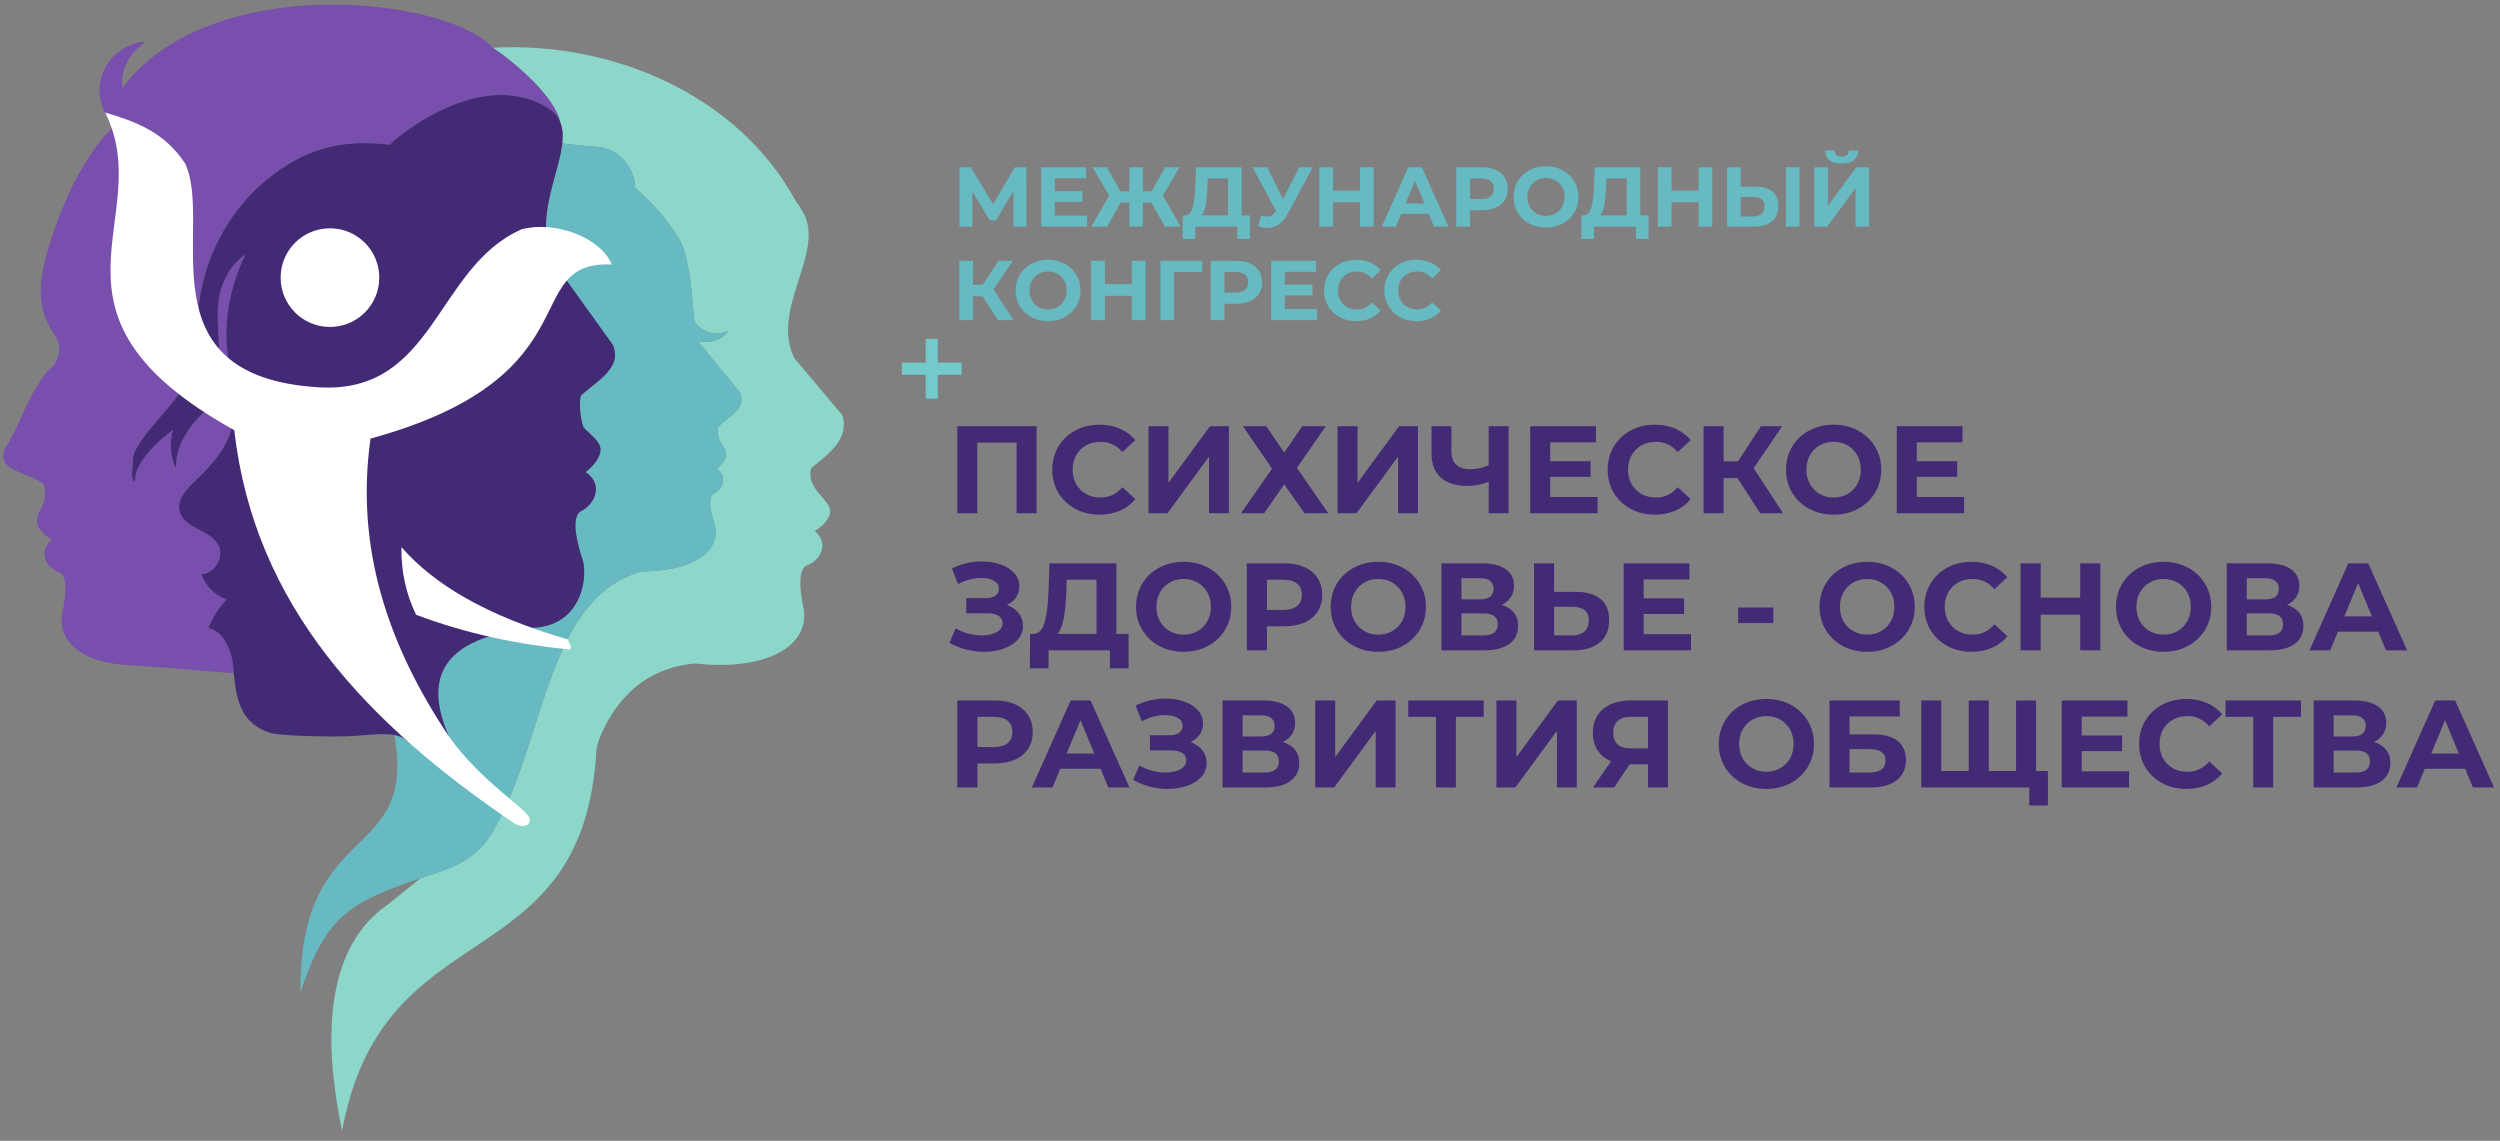 <svg width="206" height="94" viewBox="0 0 206 94" fill="none" xmlns="http://www.w3.org/2000/svg">
<rect x="0" y="0" width="206" height="94" fill="#808080" stroke="none"/>
<g clip-path="url(#clip0_2733_1702)">
<path fill-rule="evenodd" clip-rule="evenodd" d="M76.279 32.844H77.276V30.879H79.241V29.882H77.276V27.919H76.279V29.882H74.315V30.879H76.279V32.844Z" fill="#74CACA"/>
<path d="M85.416 35.117V42.286H83.767V36.469H80.53V42.286H78.882V35.117H85.416ZM143.223 50.063H146.121V51.343H143.223V50.063ZM90.589 42.409C89.857 42.409 89.197 42.251 88.607 41.933C88.016 41.616 87.552 41.175 87.214 40.612C86.876 40.049 86.706 39.412 86.706 38.702C86.706 37.992 86.876 37.355 87.214 36.791C87.552 36.228 88.016 35.788 88.607 35.471C89.197 35.153 89.861 34.994 90.599 34.994C91.22 34.994 91.781 35.103 92.284 35.322C92.785 35.54 93.207 35.854 93.548 36.264L92.483 37.247C91.999 36.687 91.397 36.407 90.681 36.407C90.237 36.407 89.841 36.505 89.493 36.699C89.144 36.894 88.873 37.165 88.678 37.514C88.484 37.862 88.386 38.258 88.386 38.702C88.386 39.146 88.484 39.542 88.678 39.89C88.873 40.238 89.144 40.51 89.493 40.704C89.841 40.899 90.237 40.996 90.681 40.996C91.397 40.996 91.999 40.712 92.483 40.146L93.548 41.129C93.207 41.546 92.784 41.863 92.279 42.082C91.773 42.3 91.21 42.409 90.589 42.409ZM94.635 35.117H96.283V39.787L99.704 35.117H101.261V42.286H99.623V37.626L96.201 42.286H94.635V35.117ZM104.334 35.117L105.819 37.288L107.304 35.117H109.25L106.863 38.548L109.445 42.286H107.489L105.819 39.911L104.17 42.286H102.255L104.816 38.62L102.419 35.117H104.334ZM110.213 35.117H111.862V39.787L115.283 35.117H116.839V42.286H115.2V37.626L111.78 42.286H110.213V35.117ZM124.307 35.117V42.286H122.668V39.706C122.046 39.931 121.469 40.044 120.937 40.044C119.973 40.044 119.236 39.813 118.723 39.352C118.212 38.891 117.956 38.227 117.956 37.36V35.117H119.595V37.175C119.595 37.667 119.726 38.038 119.989 38.287C120.252 38.536 120.632 38.661 121.131 38.661C121.677 38.661 122.19 38.555 122.668 38.343V35.117H124.307ZM131.64 40.955V42.286H126.089V35.117H131.507V36.448H127.737V38.005H131.066V39.295H127.737V40.955H131.64ZM136.352 42.409C135.62 42.409 134.96 42.251 134.37 41.933C133.779 41.616 133.314 41.175 132.977 40.612C132.639 40.049 132.469 39.412 132.469 38.702C132.469 37.992 132.639 37.355 132.977 36.791C133.314 36.228 133.779 35.788 134.37 35.471C134.96 35.153 135.624 34.994 136.361 34.994C136.983 34.994 137.544 35.103 138.047 35.322C138.548 35.54 138.97 35.854 139.311 36.264L138.246 37.247C137.762 36.687 137.16 36.407 136.444 36.407C136 36.407 135.604 36.505 135.256 36.699C134.907 36.894 134.636 37.165 134.441 37.514C134.247 37.862 134.149 38.258 134.149 38.702C134.149 39.146 134.247 39.542 134.441 39.89C134.636 40.238 134.907 40.51 135.256 40.704C135.604 40.899 136 40.996 136.444 40.996C137.16 40.996 137.762 40.712 138.246 40.146L139.311 41.129C138.97 41.546 138.547 41.863 138.042 42.082C137.536 42.3 136.973 42.409 136.352 42.409ZM143.173 39.398H142.026V42.286H140.376V35.117H142.026V38.016H143.214L145.098 35.117H146.85L144.504 38.579L146.921 42.286H145.037L143.173 39.398ZM151.091 42.409C150.346 42.409 149.676 42.249 149.078 41.928C148.48 41.607 148.013 41.165 147.674 40.602C147.336 40.038 147.168 39.405 147.168 38.702C147.168 37.998 147.336 37.365 147.674 36.802C148.013 36.238 148.48 35.796 149.078 35.475C149.676 35.154 150.346 34.994 151.091 34.994C151.834 34.994 152.503 35.154 153.098 35.475C153.692 35.796 154.16 36.238 154.502 36.802C154.843 37.365 155.013 37.998 155.013 38.702C155.013 39.405 154.843 40.038 154.502 40.602C154.16 41.165 153.692 41.607 153.098 41.928C152.503 42.249 151.834 42.409 151.091 42.409ZM151.091 40.996C151.513 40.996 151.896 40.899 152.237 40.704C152.579 40.51 152.847 40.238 153.042 39.89C153.236 39.542 153.333 39.146 153.333 38.702C153.333 38.258 153.236 37.862 153.042 37.514C152.847 37.165 152.579 36.894 152.237 36.699C151.896 36.505 151.513 36.407 151.091 36.407C150.667 36.407 150.285 36.505 149.943 36.699C149.601 36.894 149.334 37.165 149.139 37.514C148.944 37.862 148.847 38.258 148.847 38.702C148.847 39.146 148.944 39.542 149.139 39.89C149.334 40.238 149.601 40.51 149.943 40.704C150.285 40.899 150.667 40.996 151.091 40.996ZM161.844 40.955V42.286H156.293V35.117H161.712V36.448H157.942V38.005H161.271V39.295H157.942V40.955H161.844ZM82.958 49.847C83.374 49.991 83.7 50.215 83.936 50.518C84.172 50.822 84.29 51.176 84.29 51.578C84.29 52.016 84.146 52.394 83.86 52.716C83.572 53.036 83.185 53.282 82.697 53.453C82.209 53.623 81.674 53.709 81.094 53.709C80.602 53.709 80.112 53.647 79.624 53.524C79.136 53.402 78.673 53.214 78.236 52.961L78.748 51.773C79.062 51.964 79.409 52.109 79.788 52.208C80.167 52.308 80.537 52.357 80.899 52.357C81.391 52.357 81.799 52.268 82.123 52.091C82.447 51.913 82.609 51.664 82.609 51.343C82.609 51.077 82.498 50.875 82.277 50.739C82.055 50.602 81.753 50.533 81.37 50.533H79.618V49.284H81.247C81.582 49.284 81.843 49.216 82.031 49.08C82.218 48.943 82.313 48.755 82.313 48.516C82.313 48.236 82.178 48.018 81.908 47.861C81.639 47.704 81.292 47.625 80.868 47.625C80.555 47.625 80.23 47.667 79.895 47.753C79.561 47.838 79.243 47.966 78.943 48.137L78.441 46.846C79.199 46.457 80.018 46.263 80.899 46.263C81.46 46.263 81.974 46.344 82.445 46.508C82.916 46.672 83.292 46.911 83.572 47.225C83.853 47.54 83.993 47.905 83.993 48.321C83.993 48.663 83.9 48.967 83.716 49.233C83.532 49.499 83.278 49.704 82.958 49.847ZM92.996 52.234V55.071H91.459V53.586H86.399V55.071H84.863L84.874 52.234H85.16C85.59 52.22 85.894 51.906 86.071 51.291C86.249 50.677 86.359 49.8 86.399 48.66L86.482 46.416H91.992V52.234H92.996ZM87.864 48.813C87.83 49.667 87.758 50.382 87.648 50.959C87.54 51.536 87.372 51.961 87.147 52.234H90.353V47.769H87.895L87.864 48.813ZM97.533 53.709C96.788 53.709 96.118 53.548 95.52 53.227C94.923 52.907 94.455 52.464 94.118 51.901C93.779 51.337 93.61 50.704 93.61 50.001C93.61 49.298 93.779 48.664 94.118 48.101C94.455 47.538 94.923 47.096 95.52 46.775C96.118 46.454 96.788 46.293 97.533 46.293C98.276 46.293 98.946 46.454 99.54 46.775C100.135 47.096 100.602 47.538 100.944 48.101C101.285 48.664 101.455 49.298 101.455 50.001C101.455 50.704 101.285 51.337 100.944 51.901C100.602 52.464 100.135 52.907 99.54 53.227C98.946 53.548 98.276 53.709 97.533 53.709ZM97.533 52.295C97.956 52.295 98.338 52.198 98.68 52.004C99.022 51.809 99.289 51.538 99.484 51.189C99.679 50.841 99.776 50.445 99.776 50.001C99.776 49.557 99.679 49.161 99.484 48.813C99.289 48.465 99.022 48.193 98.68 47.998C98.338 47.804 97.956 47.707 97.533 47.707C97.11 47.707 96.727 47.804 96.386 47.998C96.045 48.193 95.776 48.465 95.581 48.813C95.387 49.161 95.29 49.557 95.29 50.001C95.29 50.445 95.387 50.841 95.581 51.189C95.776 51.538 96.045 51.809 96.386 52.004C96.727 52.198 97.11 52.295 97.533 52.295ZM105.839 46.416C106.474 46.416 107.025 46.522 107.494 46.734C107.961 46.945 108.321 47.246 108.573 47.635C108.827 48.025 108.953 48.486 108.953 49.018C108.953 49.544 108.827 50.003 108.573 50.395C108.321 50.788 107.961 51.088 107.494 51.297C107.025 51.505 106.474 51.609 105.839 51.609H104.395V53.586H102.736V46.416H105.839ZM105.747 50.257C106.245 50.257 106.625 50.15 106.884 49.934C107.143 49.72 107.273 49.413 107.273 49.018C107.273 48.615 107.143 48.306 106.884 48.091C106.625 47.876 106.245 47.769 105.747 47.769H104.395V50.257H105.747ZM113.572 53.709C112.828 53.709 112.157 53.548 111.559 53.227C110.961 52.907 110.494 52.464 110.156 51.901C109.817 51.337 109.649 50.704 109.649 50.001C109.649 49.298 109.817 48.664 110.156 48.101C110.494 47.538 110.961 47.096 111.559 46.775C112.157 46.454 112.828 46.293 113.572 46.293C114.316 46.293 114.985 46.454 115.58 46.775C116.173 47.096 116.641 47.538 116.983 48.101C117.325 48.664 117.495 49.298 117.495 50.001C117.495 50.704 117.325 51.337 116.983 51.901C116.641 52.464 116.173 52.907 115.58 53.227C114.985 53.548 114.316 53.709 113.572 53.709ZM113.572 52.295C113.995 52.295 114.378 52.198 114.719 52.004C115.061 51.809 115.328 51.538 115.523 51.189C115.718 50.841 115.815 50.445 115.815 50.001C115.815 49.557 115.718 49.161 115.523 48.813C115.328 48.465 115.061 48.193 114.719 47.998C114.378 47.804 113.995 47.707 113.572 47.707C113.148 47.707 112.767 47.804 112.425 47.998C112.083 48.193 111.816 48.465 111.621 48.813C111.426 49.161 111.329 49.557 111.329 50.001C111.329 50.445 111.426 50.841 111.621 51.189C111.816 51.538 112.083 51.809 112.425 52.004C112.767 52.198 113.148 52.295 113.572 52.295ZM123.742 49.847C124.18 49.977 124.513 50.189 124.746 50.483C124.978 50.776 125.095 51.138 125.095 51.568C125.095 52.203 124.854 52.698 124.372 53.053C123.891 53.408 123.203 53.586 122.309 53.586H118.775V46.416H122.114C122.947 46.416 123.596 46.577 124.06 46.897C124.524 47.219 124.756 47.676 124.756 48.27C124.756 48.625 124.667 48.938 124.49 49.207C124.312 49.477 124.063 49.69 123.742 49.847ZM120.424 49.386H121.971C122.332 49.386 122.606 49.313 122.79 49.166C122.974 49.02 123.067 48.803 123.067 48.516C123.067 48.236 122.972 48.021 122.785 47.871C122.597 47.721 122.326 47.646 121.971 47.646H120.424V49.386ZM122.247 52.357C123.026 52.357 123.414 52.05 123.414 51.435C123.414 50.841 123.026 50.544 122.247 50.544H120.424V52.357H122.247ZM129.878 48.772C130.752 48.772 131.422 48.967 131.89 49.356C132.358 49.745 132.591 50.322 132.591 51.087C132.591 51.9 132.334 52.519 131.819 52.946C131.303 53.372 130.578 53.586 129.642 53.586H126.406V46.416H128.055V48.772H129.878ZM129.549 52.357C129.98 52.357 130.316 52.251 130.558 52.039C130.801 51.828 130.922 51.52 130.922 51.117C130.922 50.373 130.465 50.001 129.549 50.001H128.055V52.357H129.549ZM139.341 52.255V53.586H133.79V46.416H139.208V47.748H135.439V49.305H138.768V50.595H135.439V52.255H139.341ZM153.854 53.709C153.11 53.709 152.439 53.548 151.841 53.227C151.244 52.907 150.776 52.464 150.439 51.901C150.1 51.337 149.931 50.704 149.931 50.001C149.931 49.298 150.1 48.664 150.439 48.101C150.776 47.538 151.244 47.096 151.841 46.775C152.439 46.454 153.11 46.293 153.854 46.293C154.598 46.293 155.268 46.454 155.861 46.775C156.456 47.096 156.923 47.538 157.265 48.101C157.606 48.664 157.776 49.298 157.776 50.001C157.776 50.704 157.606 51.337 157.265 51.901C156.923 52.464 156.456 52.907 155.861 53.227C155.268 53.548 154.598 53.709 153.854 53.709ZM153.854 52.295C154.278 52.295 154.659 52.198 155.001 52.004C155.343 51.809 155.611 51.538 155.805 51.189C156 50.841 156.097 50.445 156.097 50.001C156.097 49.557 156 49.161 155.805 48.813C155.611 48.465 155.343 48.193 155.001 47.998C154.659 47.804 154.278 47.707 153.854 47.707C153.431 47.707 153.048 47.804 152.707 47.998C152.366 48.193 152.097 48.465 151.902 48.813C151.708 49.161 151.611 49.557 151.611 50.001C151.611 50.445 151.708 50.841 151.902 51.189C152.097 51.538 152.366 51.809 152.707 52.004C153.048 52.198 153.431 52.295 153.854 52.295ZM162.447 53.709C161.716 53.709 161.056 53.55 160.465 53.232C159.875 52.915 159.41 52.474 159.073 51.911C158.734 51.348 158.565 50.711 158.565 50.001C158.565 49.291 158.734 48.654 159.073 48.091C159.41 47.528 159.875 47.087 160.465 46.77C161.056 46.452 161.72 46.293 162.457 46.293C163.079 46.293 163.64 46.403 164.142 46.621C164.644 46.84 165.066 47.154 165.407 47.563L164.341 48.547C163.857 47.987 163.256 47.707 162.539 47.707C162.096 47.707 161.699 47.804 161.351 47.998C161.003 48.193 160.731 48.465 160.537 48.813C160.342 49.161 160.244 49.557 160.244 50.001C160.244 50.445 160.342 50.841 160.537 51.189C160.731 51.538 161.003 51.809 161.351 52.004C161.699 52.198 162.096 52.295 162.539 52.295C163.256 52.295 163.857 52.012 164.341 51.445L165.407 52.428C165.066 52.845 164.643 53.163 164.137 53.381C163.631 53.6 163.068 53.709 162.447 53.709ZM173.068 46.416V53.586H171.41V50.646H168.152V53.586H166.493V46.416H168.152V49.243H171.41V46.416H173.068ZM178.281 53.709C177.538 53.709 176.867 53.548 176.269 53.227C175.671 52.907 175.204 52.464 174.866 51.901C174.527 51.337 174.359 50.704 174.359 50.001C174.359 49.298 174.527 48.664 174.866 48.101C175.204 47.538 175.671 47.096 176.269 46.775C176.867 46.454 177.538 46.293 178.281 46.293C179.025 46.293 179.695 46.454 180.289 46.775C180.883 47.096 181.351 47.538 181.692 48.101C182.034 48.664 182.204 49.298 182.204 50.001C182.204 50.704 182.034 51.337 181.692 51.901C181.351 52.464 180.883 52.907 180.289 53.227C179.695 53.548 179.025 53.709 178.281 53.709ZM178.281 52.295C178.704 52.295 179.088 52.198 179.428 52.004C179.77 51.809 180.038 51.538 180.233 51.189C180.427 50.841 180.525 50.445 180.525 50.001C180.525 49.557 180.427 49.161 180.233 48.813C180.038 48.465 179.77 48.193 179.428 47.998C179.088 47.804 178.704 47.707 178.281 47.707C177.859 47.707 177.476 47.804 177.134 47.998C176.793 48.193 176.525 48.465 176.33 48.813C176.136 49.161 176.039 49.557 176.039 50.001C176.039 50.445 176.136 50.841 176.33 51.189C176.525 51.538 176.793 51.809 177.134 52.004C177.476 52.198 177.859 52.295 178.281 52.295ZM188.452 49.847C188.889 49.977 189.224 50.189 189.456 50.483C189.688 50.776 189.804 51.138 189.804 51.568C189.804 52.203 189.564 52.698 189.082 53.053C188.601 53.408 187.913 53.586 187.019 53.586H183.485V46.416H186.823C187.656 46.416 188.305 46.577 188.769 46.897C189.234 47.219 189.466 47.676 189.466 48.27C189.466 48.625 189.377 48.938 189.199 49.207C189.022 49.477 188.773 49.69 188.452 49.847ZM185.134 49.386H186.68C187.042 49.386 187.315 49.313 187.5 49.166C187.684 49.02 187.776 48.803 187.776 48.516C187.776 48.236 187.682 48.021 187.494 47.871C187.306 47.721 187.035 47.646 186.68 47.646H185.134V49.386ZM186.957 52.357C187.735 52.357 188.124 52.05 188.124 51.435C188.124 50.841 187.735 50.544 186.957 50.544H185.134V52.357H186.957ZM195.97 52.05H192.641L192.007 53.586H190.306L193.501 46.416H195.141L198.346 53.586H196.605L195.97 52.05ZM195.447 50.789L194.311 48.045L193.174 50.789H195.447ZM81.985 57.716C82.62 57.716 83.171 57.822 83.639 58.033C84.106 58.245 84.467 58.545 84.72 58.935C84.972 59.324 85.098 59.785 85.098 60.317C85.098 60.843 84.972 61.302 84.72 61.695C84.467 62.087 84.106 62.388 83.639 62.596C83.171 62.804 82.62 62.908 81.985 62.908H80.54V64.885H78.882V57.716H81.985ZM81.893 61.557C82.391 61.557 82.77 61.449 83.029 61.234C83.289 61.019 83.418 60.713 83.418 60.317C83.418 59.914 83.289 59.605 83.029 59.39C82.77 59.175 82.391 59.068 81.893 59.068H80.54V61.557H81.893ZM90.69 63.349H87.362L86.727 64.885H85.027L88.222 57.716H89.861L93.067 64.885H91.326L90.69 63.349ZM90.168 62.089L89.032 59.344L87.894 62.089H90.168ZM98.096 61.147C98.512 61.29 98.838 61.514 99.075 61.818C99.31 62.122 99.428 62.475 99.428 62.878C99.428 63.315 99.284 63.693 98.997 64.015C98.71 64.336 98.323 64.581 97.834 64.752C97.347 64.923 96.812 65.008 96.232 65.008C95.74 65.008 95.25 64.947 94.762 64.824C94.273 64.701 93.811 64.513 93.374 64.26L93.886 63.072C94.201 63.264 94.547 63.409 94.926 63.508C95.305 63.607 95.675 63.657 96.037 63.657C96.528 63.657 96.936 63.567 97.261 63.39C97.585 63.212 97.748 62.963 97.748 62.643C97.748 62.376 97.637 62.175 97.415 62.038C97.193 61.901 96.891 61.833 96.508 61.833H94.757V60.583H96.385C96.72 60.583 96.981 60.515 97.169 60.379C97.356 60.242 97.451 60.054 97.451 59.815C97.451 59.535 97.316 59.317 97.046 59.16C96.776 59.003 96.429 58.924 96.007 58.924C95.692 58.924 95.368 58.967 95.034 59.052C94.699 59.138 94.381 59.266 94.081 59.437L93.578 58.146C94.337 57.757 95.156 57.562 96.037 57.562C96.597 57.562 97.112 57.644 97.584 57.808C98.055 57.971 98.43 58.211 98.71 58.525C98.991 58.839 99.131 59.204 99.131 59.621C99.131 59.962 99.038 60.266 98.854 60.532C98.67 60.798 98.417 61.004 98.096 61.147ZM105.706 61.147C106.144 61.276 106.477 61.488 106.71 61.782C106.942 62.075 107.058 62.437 107.058 62.868C107.058 63.503 106.818 63.998 106.336 64.353C105.855 64.707 105.167 64.885 104.273 64.885H100.739V57.716H104.077C104.91 57.716 105.559 57.876 106.023 58.197C106.488 58.518 106.72 58.976 106.72 59.569C106.72 59.925 106.631 60.237 106.454 60.506C106.276 60.776 106.027 60.99 105.706 61.147ZM102.388 60.685H103.934C104.295 60.685 104.569 60.612 104.754 60.466C104.938 60.319 105.031 60.102 105.031 59.815C105.031 59.535 104.936 59.32 104.748 59.17C104.56 59.02 104.289 58.945 103.934 58.945H102.388V60.685ZM104.211 63.657C104.989 63.657 105.378 63.349 105.378 62.734C105.378 62.14 104.989 61.843 104.211 61.843H102.388V63.657H104.211ZM108.369 57.716H110.018V62.386L113.439 57.716H114.996V64.885H113.357V60.225L109.936 64.885H108.369V57.716ZM122.257 59.068H119.964V64.885H118.324V59.068H116.041V57.716H122.257V59.068ZM123.303 57.716H124.952V62.386L128.372 57.716H129.929V64.885H128.291V60.225L124.869 64.885H123.303V57.716ZM137.437 57.716V64.885H135.798V62.98H134.283L133.012 64.885H131.261L132.756 62.724C132.271 62.526 131.899 62.227 131.64 61.828C131.38 61.428 131.25 60.949 131.25 60.389C131.25 59.836 131.377 59.359 131.629 58.96C131.882 58.561 132.241 58.253 132.705 58.038C133.169 57.823 133.716 57.716 134.344 57.716H137.437ZM134.384 59.068C133.914 59.068 133.553 59.177 133.305 59.395C133.055 59.614 132.93 59.938 132.93 60.368C132.93 60.785 133.05 61.105 133.289 61.331C133.528 61.557 133.88 61.669 134.344 61.669H135.798V59.068H134.384ZM145.548 65.008C144.804 65.008 144.133 64.848 143.535 64.527C142.938 64.206 142.47 63.764 142.133 63.2C141.795 62.637 141.625 62.004 141.625 61.301C141.625 60.597 141.795 59.964 142.133 59.4C142.47 58.837 142.938 58.395 143.535 58.074C144.133 57.753 144.804 57.593 145.548 57.593C146.292 57.593 146.962 57.753 147.556 58.074C148.151 58.395 148.617 58.837 148.959 59.4C149.3 59.964 149.471 60.597 149.471 61.301C149.471 62.004 149.3 62.637 148.959 63.2C148.617 63.764 148.151 64.206 147.556 64.527C146.962 64.848 146.292 65.008 145.548 65.008ZM145.548 63.594C145.972 63.594 146.354 63.498 146.696 63.303C147.037 63.108 147.305 62.837 147.499 62.489C147.694 62.14 147.791 61.744 147.791 61.301C147.791 60.857 147.694 60.46 147.499 60.112C147.305 59.764 147.037 59.492 146.696 59.298C146.354 59.103 145.972 59.006 145.548 59.006C145.125 59.006 144.743 59.103 144.401 59.298C144.06 59.492 143.791 59.764 143.597 60.112C143.403 60.46 143.306 60.857 143.306 61.301C143.306 61.744 143.403 62.14 143.597 62.489C143.791 62.837 144.06 63.108 144.401 63.303C144.743 63.498 145.125 63.594 145.548 63.594ZM150.751 57.716H156.539V59.037H152.4V60.512H154.388C155.255 60.512 155.915 60.693 156.369 61.054C156.824 61.416 157.05 61.939 157.05 62.622C157.05 63.339 156.798 63.895 156.292 64.291C155.787 64.687 155.074 64.885 154.152 64.885H150.751V57.716ZM154.059 63.657C154.483 63.657 154.807 63.573 155.032 63.405C155.258 63.238 155.371 62.994 155.371 62.673C155.371 62.045 154.934 61.73 154.059 61.73H152.4V63.657H154.059ZM167.774 57.716V64.885H158.31V57.716H159.959V63.533H162.223V57.716H163.872V63.533H166.125V57.716H167.774ZM168.747 63.533V66.371H167.211V64.885H166.095V63.533H168.747ZM175.435 63.554V64.885H169.884V57.716H175.302V59.047H171.533V60.604H174.861V61.895H171.533V63.554H175.435ZM180.146 65.008C179.415 65.008 178.755 64.85 178.165 64.532C177.574 64.214 177.109 63.773 176.772 63.211C176.434 62.647 176.265 62.011 176.265 61.301C176.265 60.59 176.434 59.954 176.772 59.39C177.109 58.827 177.574 58.386 178.165 58.069C178.755 57.752 179.419 57.593 180.157 57.593C180.778 57.593 181.34 57.702 181.842 57.921C182.344 58.139 182.765 58.453 183.107 58.863L182.041 59.846C181.557 59.286 180.956 59.006 180.238 59.006C179.795 59.006 179.399 59.103 179.051 59.298C178.702 59.492 178.431 59.764 178.236 60.112C178.042 60.46 177.944 60.857 177.944 61.301C177.944 61.744 178.042 62.14 178.236 62.489C178.431 62.837 178.702 63.108 179.051 63.303C179.399 63.498 179.795 63.594 180.238 63.594C180.956 63.594 181.557 63.311 182.041 62.744L183.107 63.728C182.765 64.144 182.342 64.462 181.837 64.68C181.331 64.899 180.768 65.008 180.146 65.008ZM189.601 59.068H187.306V64.885H185.668V59.068H183.383V57.716H189.601V59.068ZM195.613 61.147C196.05 61.276 196.384 61.488 196.616 61.782C196.849 62.075 196.965 62.437 196.965 62.868C196.965 63.503 196.724 63.998 196.242 64.353C195.761 64.707 195.073 64.885 194.179 64.885H190.645V57.716H193.984C194.817 57.716 195.466 57.876 195.93 58.197C196.394 58.518 196.627 58.976 196.627 59.569C196.627 59.925 196.539 60.237 196.36 60.506C196.183 60.776 195.934 60.99 195.613 61.147ZM192.294 60.685H193.841C194.203 60.685 194.476 60.612 194.66 60.466C194.844 60.319 194.937 60.102 194.937 59.815C194.937 59.535 194.843 59.32 194.655 59.17C194.467 59.02 194.196 58.945 193.841 58.945H192.294V60.685ZM194.118 63.657C194.896 63.657 195.285 63.349 195.285 62.734C195.285 62.14 194.896 61.843 194.118 61.843H192.294V63.657H194.118ZM203.131 63.349H199.802L199.167 64.885H197.467L200.663 57.716H202.301L205.507 64.885H203.766L203.131 63.349ZM202.608 62.089L201.471 59.344L200.334 62.089H202.608Z" fill="#432A75"/>
<path d="M83.515 18.672L83.508 15.745L82.069 18.155H81.566L80.127 15.801V18.672H79.065V13.782H80.001L81.832 16.821L83.634 13.782H84.571L84.577 18.672H83.515ZM89.58 17.764V18.672H85.794V13.782H89.489V14.69H86.918V15.752H89.189V16.632H86.918V17.764H89.58ZM94.882 16.702H94.17V18.672H93.059V16.702H92.333L91.236 18.672H89.929L91.396 16.115L90.02 13.782H91.215L92.312 15.759H93.059V13.782H94.17V15.759H94.897L96.001 13.782H97.195L95.826 16.115L97.286 18.672H95.98L94.882 16.702ZM102.994 17.75V19.685H101.946V18.672H98.494V19.685H97.447L97.453 17.75H97.65C97.943 17.741 98.15 17.527 98.271 17.107C98.392 16.688 98.466 16.09 98.494 15.312L98.55 13.782H102.309V17.75H102.994ZM99.493 15.417C99.47 15.999 99.421 16.487 99.347 16.881C99.272 17.273 99.158 17.564 99.004 17.75H101.192V14.704H99.515L99.493 15.417ZM108.17 13.782L106.088 17.652C105.888 18.025 105.647 18.307 105.365 18.498C105.084 18.688 104.778 18.784 104.447 18.784C104.191 18.784 103.925 18.728 103.651 18.616L103.922 17.757C104.118 17.818 104.282 17.848 104.412 17.848C104.551 17.848 104.677 17.814 104.789 17.746C104.901 17.679 105.004 17.573 105.097 17.429L105.139 17.373L103.21 13.782H104.419L105.719 16.409L107.06 13.782H108.17ZM113.194 13.782V18.672H112.062V16.667H109.841V18.672H108.709V13.782H109.841V15.71H112.062V13.782H113.194ZM117.729 17.624H115.458L115.024 18.672H113.865L116.045 13.782H117.163L119.349 18.672H118.162L117.729 17.624ZM117.373 16.765L116.596 14.892L115.821 16.765H117.373ZM122.116 13.782C122.549 13.782 122.926 13.854 123.244 13.998C123.563 14.142 123.809 14.348 123.982 14.613C124.154 14.879 124.24 15.193 124.24 15.556C124.24 15.915 124.154 16.229 123.982 16.496C123.809 16.764 123.563 16.969 123.244 17.111C122.926 17.253 122.549 17.324 122.116 17.324H121.131V18.672H119.999V13.782H122.116ZM122.053 16.402C122.393 16.402 122.651 16.328 122.829 16.181C123.006 16.035 123.094 15.826 123.094 15.556C123.094 15.281 123.006 15.071 122.829 14.924C122.651 14.777 122.393 14.704 122.053 14.704H121.131V16.402H122.053ZM127.391 18.756C126.883 18.756 126.425 18.646 126.018 18.428C125.61 18.209 125.291 17.907 125.061 17.523C124.83 17.139 124.715 16.707 124.715 16.227C124.715 15.747 124.83 15.316 125.061 14.931C125.291 14.547 125.61 14.245 126.018 14.026C126.425 13.807 126.883 13.698 127.391 13.698C127.898 13.698 128.354 13.807 128.76 14.026C129.165 14.245 129.484 14.547 129.717 14.931C129.95 15.316 130.067 15.747 130.067 16.227C130.067 16.707 129.95 17.139 129.717 17.523C129.484 17.907 129.165 18.209 128.76 18.428C128.354 18.646 127.898 18.756 127.391 18.756ZM127.391 17.792C127.679 17.792 127.941 17.726 128.173 17.593C128.406 17.46 128.589 17.275 128.721 17.037C128.855 16.8 128.921 16.53 128.921 16.227C128.921 15.925 128.855 15.654 128.721 15.417C128.589 15.179 128.406 14.994 128.173 14.861C127.941 14.728 127.679 14.662 127.391 14.662C127.102 14.662 126.841 14.728 126.609 14.861C126.376 14.994 126.192 15.179 126.06 15.417C125.927 15.654 125.86 15.925 125.86 16.227C125.86 16.53 125.927 16.8 126.06 17.037C126.192 17.275 126.376 17.46 126.609 17.593C126.841 17.726 127.102 17.792 127.391 17.792ZM135.844 17.75V19.685H134.796V18.672H131.345V19.685H130.297L130.304 17.75H130.5C130.793 17.741 131 17.527 131.122 17.107C131.242 16.688 131.317 16.09 131.345 15.312L131.4 13.782H135.16V17.75H135.844ZM132.344 15.417C132.321 15.999 132.271 16.487 132.197 16.881C132.122 17.273 132.008 17.564 131.855 17.75H134.042V14.704H132.365L132.344 15.417ZM141.091 13.782V18.672H139.959V16.667H137.737V18.672H136.606V13.782H137.737V15.71H139.959V13.782H141.091ZM144.682 15.389C145.278 15.389 145.736 15.522 146.055 15.787C146.374 16.052 146.534 16.446 146.534 16.968C146.534 17.521 146.358 17.945 146.006 18.236C145.654 18.527 145.16 18.672 144.522 18.672H142.314V13.782H143.439V15.389H144.682ZM144.459 17.834C144.752 17.834 144.982 17.762 145.147 17.617C145.312 17.473 145.395 17.263 145.395 16.988C145.395 16.481 145.083 16.227 144.459 16.227H143.439V17.834H144.459ZM147.156 13.782H148.28V18.672H147.156V13.782ZM149.496 13.782H150.621V16.968L152.955 13.782H154.015V18.672H152.898V15.493L150.565 18.672H149.496V13.782ZM151.753 13.467C150.858 13.467 150.406 13.111 150.397 12.398H151.172C151.182 12.739 151.376 12.908 151.753 12.908C151.939 12.908 152.081 12.865 152.179 12.779C152.277 12.693 152.328 12.566 152.332 12.398H153.108C153.104 12.748 152.989 13.013 152.766 13.195C152.542 13.377 152.204 13.467 151.753 13.467ZM80.959 24.41H80.176V26.38H79.051V21.489H80.176V23.466H80.986L82.272 21.489H83.467L81.867 23.851L83.515 26.38H82.23L80.959 24.41ZM86.359 26.463C85.852 26.463 85.394 26.354 84.987 26.135C84.579 25.916 84.26 25.614 84.029 25.231C83.799 24.846 83.683 24.414 83.683 23.934C83.683 23.455 83.799 23.023 84.029 22.639C84.26 22.254 84.579 21.952 84.987 21.734C85.394 21.515 85.852 21.405 86.359 21.405C86.867 21.405 87.323 21.515 87.728 21.734C88.134 21.952 88.453 22.254 88.686 22.639C88.919 23.023 89.034 23.455 89.034 23.934C89.034 24.414 88.919 24.846 88.686 25.231C88.453 25.614 88.134 25.916 87.728 26.135C87.323 26.354 86.867 26.463 86.359 26.463ZM86.359 25.499C86.648 25.499 86.909 25.433 87.141 25.3C87.375 25.168 87.557 24.983 87.69 24.745C87.823 24.507 87.889 24.237 87.889 23.934C87.889 23.632 87.823 23.361 87.69 23.124C87.557 22.886 87.375 22.701 87.141 22.568C86.909 22.436 86.648 22.369 86.359 22.369C86.07 22.369 85.81 22.436 85.576 22.568C85.344 22.701 85.161 22.886 85.028 23.124C84.895 23.361 84.829 23.632 84.829 23.934C84.829 24.237 84.895 24.507 85.028 24.745C85.161 24.983 85.344 25.168 85.576 25.3C85.81 25.433 86.07 25.499 86.359 25.499ZM94.394 21.489V26.38H93.262V24.374H91.04V26.38H89.908V21.489H91.04V23.417H93.262V21.489H94.394ZM99.06 22.411H96.734L96.741 26.38H95.617V21.489H99.067L99.06 22.411ZM101.876 21.489C102.309 21.489 102.686 21.561 103.004 21.706C103.323 21.85 103.569 22.055 103.742 22.321C103.914 22.586 104 22.901 104 23.263C104 23.622 103.914 23.936 103.742 24.203C103.569 24.471 103.323 24.676 103.004 24.818C102.686 24.96 102.309 25.032 101.876 25.032H100.891V26.38H99.759V21.489H101.876ZM101.813 24.109C102.153 24.109 102.411 24.036 102.589 23.889C102.765 23.742 102.854 23.534 102.854 23.263C102.854 22.989 102.765 22.778 102.589 22.631C102.411 22.485 102.153 22.411 101.813 22.411H100.891V24.109H101.813ZM108.534 25.471V26.38H104.747V21.489H108.443V22.397H105.873V23.46H108.143V24.34H105.873V25.471H108.534ZM111.747 26.463C111.25 26.463 110.799 26.356 110.396 26.139C109.993 25.922 109.676 25.622 109.445 25.238C109.215 24.853 109.099 24.419 109.099 23.934C109.099 23.45 109.215 23.016 109.445 22.631C109.676 22.247 109.993 21.947 110.396 21.73C110.799 21.514 111.251 21.405 111.755 21.405C112.179 21.405 112.561 21.48 112.904 21.629C113.246 21.778 113.534 21.992 113.766 22.272L113.04 22.942C112.71 22.561 112.299 22.369 111.81 22.369C111.508 22.369 111.238 22.436 111.001 22.568C110.763 22.701 110.577 22.886 110.444 23.124C110.312 23.361 110.246 23.632 110.246 23.934C110.246 24.237 110.312 24.507 110.444 24.745C110.577 24.983 110.763 25.168 111.001 25.3C111.238 25.433 111.508 25.499 111.81 25.499C112.299 25.499 112.71 25.306 113.04 24.92L113.766 25.59C113.534 25.874 113.245 26.091 112.9 26.24C112.556 26.389 112.171 26.463 111.747 26.463ZM116.715 26.463C116.217 26.463 115.766 26.356 115.363 26.139C114.96 25.922 114.643 25.622 114.413 25.238C114.183 24.853 114.067 24.419 114.067 23.934C114.067 23.45 114.183 23.016 114.413 22.631C114.643 22.247 114.96 21.947 115.363 21.73C115.766 21.514 116.22 21.405 116.722 21.405C117.146 21.405 117.529 21.48 117.871 21.629C118.213 21.778 118.501 21.992 118.734 22.272L118.008 22.942C117.676 22.561 117.267 22.369 116.778 22.369C116.475 22.369 116.205 22.436 115.968 22.568C115.73 22.701 115.545 22.886 115.412 23.124C115.279 23.361 115.213 23.632 115.213 23.934C115.213 24.237 115.279 24.507 115.412 24.745C115.545 24.983 115.73 25.168 115.968 25.3C116.205 25.433 116.475 25.499 116.778 25.499C117.267 25.499 117.676 25.306 118.008 24.92L118.734 25.59C118.501 25.874 118.212 26.091 117.868 26.24C117.523 26.389 117.138 26.463 116.715 26.463Z" fill="#67BAC2"/>
<path fill-rule="evenodd" clip-rule="evenodd" d="M40.337 68.949L40.36 68.915L40.382 68.88L40.386 68.874L40.405 68.846L40.427 68.811L40.45 68.777L40.45 68.776L40.472 68.741L40.494 68.706L40.512 68.678L40.516 68.67L40.538 68.634L40.56 68.598L40.573 68.577L40.582 68.562L40.603 68.526L40.625 68.489L40.634 68.474L40.646 68.453L40.668 68.416L40.689 68.378L40.694 68.37L40.71 68.341L40.731 68.304L40.752 68.266L40.754 68.265L40.774 68.228L40.795 68.19L40.813 68.157L40.816 68.151L40.837 68.113L40.858 68.074L40.871 68.049L40.879 68.035L40.899 67.996L40.92 67.956L40.929 67.938L40.941 67.917L40.962 67.877L40.982 67.837L40.988 67.826L41.003 67.797L41.024 67.756L41.044 67.715L41.046 67.712L41.065 67.674L41.086 67.634L41.104 67.596L41.106 67.592L41.127 67.55L41.148 67.508L41.162 67.478L41.168 67.466L41.189 67.424L41.21 67.381L41.221 67.359L41.231 67.338L41.251 67.295L41.273 67.252L41.279 67.238L41.294 67.209L41.315 67.164L41.336 67.121L41.338 67.115L41.356 67.076L41.378 67.032L41.398 66.989L41.399 66.987L41.42 66.942L41.441 66.897L41.457 66.863L41.463 66.851L41.484 66.806L41.505 66.76L41.518 66.733L41.527 66.713L41.548 66.667L41.571 66.62L41.579 66.602L41.592 66.573L41.614 66.526L41.636 66.478L41.64 66.469L41.658 66.43L41.681 66.382L41.703 66.334L41.795 66.131L41.856 65.997L41.887 65.927L41.977 65.722L42.005 65.657L42.01 65.643L42.144 65.328L42.15 65.312L42.153 65.306L42.239 65.096L42.293 64.963L42.325 64.885L42.408 64.673L42.433 64.611L42.491 64.459L42.569 64.256L42.574 64.245L42.654 64.029L42.703 63.898L42.735 63.812L42.814 63.595L42.835 63.537L42.892 63.376L42.965 63.174L42.97 63.157L43.048 62.937L43.092 62.809L43.123 62.716L43.2 62.495L43.218 62.441L43.275 62.272L43.342 62.073L43.349 62.049L43.464 61.703L43.497 61.603L43.57 61.379L43.586 61.332L43.644 61.154L43.707 60.959L43.716 60.93L43.788 60.705L43.827 60.587L43.861 60.48L43.933 60.255L43.947 60.214L44.005 60.03L44.066 59.84L44.077 59.805L44.184 59.467L44.221 59.355L44.293 59.131L44.304 59.095L44.365 58.906L44.424 58.723L44.437 58.682L44.51 58.459L44.544 58.353L44.582 58.236L44.656 58.013L44.665 57.982L44.729 57.791L44.787 57.615L44.803 57.569L44.877 57.348L44.91 57.248L44.952 57.127L45.027 56.907L45.035 56.884L45.103 56.689L45.161 56.522L45.179 56.471C45.307 56.109 45.438 55.75 45.573 55.397L45.654 55.185L45.726 55.002L45.753 54.933C45.83 54.738 45.909 54.544 45.989 54.353L46.076 54.148L46.077 54.146L46.152 53.972L46.181 53.906C46.323 53.582 46.469 53.265 46.622 52.955L46.718 52.762V52.761L46.815 52.572C48.192 49.912 50.029 47.844 52.904 47.079C56.937 47.094 59.387 45.478 58.914 43.325C58.455 41.949 58.377 41.06 58.73 40.722C59.667 40.273 59.918 39.188 59.037 38.636C59.347 38.415 59.813 37.922 59.825 37.461C59.806 36.677 58.965 36.453 59.182 35.172C60.093 34.257 61.55 33.65 60.958 32.333L57.642 28.279C57.606 28.224 57.573 28.158 57.543 28.085C57.88 28.181 58.244 28.204 58.612 28.136C59.185 28.032 59.671 27.727 60.012 27.307C58.578 27.747 57.761 27.199 57.226 26.556C56.977 24.462 56.918 21.224 55.878 19.56C54.914 18.019 53.708 16.66 52.338 15.49C52.304 13.675 50.867 12.17 49.026 12.081C48.182 12.04 47.277 11.94 46.33 11.811C46.408 11.171 46.373 10.591 46.168 10.082C45.719 7.966 42.44 5.154 40.603 3.934C50.282 3.396 60.739 7.695 65.565 16.554H65.562C65.82 16.896 66.052 17.259 66.251 17.648C67.919 20.904 63.48 25.517 65.455 29.512L69.406 34.206C70.038 36.14 68.264 37.42 66.849 38.567C66.353 40.33 68.499 41.13 68.407 42.231C68.32 42.877 67.594 43.498 67.127 43.76C68.278 44.667 67.763 46.148 66.383 46.636C65.838 47.057 65.813 48.315 66.251 50.313C66.589 53.401 62.913 55.298 57.265 54.67C52.7 55.087 50.465 58.175 49.368 60.916C49.287 61.189 49.217 61.446 49.155 61.69C48.09 81.029 31.547 74.701 28.189 93.199C27.615 90.209 25.234 79.21 31.898 74.573C32.881 73.779 33.802 73.053 34.653 72.364C35.028 72.238 35.42 72.108 35.83 71.973C38.285 71.165 39.454 70.264 40.337 68.949Z" fill="#8CD6CA"/>
<path fill-rule="evenodd" clip-rule="evenodd" d="M24.76 81.744C26.951 75.265 28.804 74.279 35.831 71.973C39.635 70.724 40.359 69.238 41.703 66.334C45.005 59.199 45.657 49.007 52.904 47.079C56.937 47.094 59.387 45.478 58.915 43.325C58.456 41.949 58.377 41.06 58.73 40.722C59.667 40.273 59.918 39.188 59.037 38.636C59.347 38.415 59.813 37.922 59.825 37.461C59.806 36.677 58.965 36.453 59.182 35.172C60.094 34.257 61.55 33.65 60.958 32.333L57.642 28.279C57.607 28.224 57.573 28.158 57.543 28.085C57.88 28.182 58.244 28.204 58.613 28.137C59.185 28.032 59.672 27.727 60.012 27.307C58.578 27.747 57.761 27.199 57.226 26.556C56.977 24.462 56.918 21.224 55.878 19.56C54.914 18.019 53.708 16.66 52.338 15.49C52.304 13.675 50.867 12.17 49.026 12.081C48.182 12.04 47.277 11.94 46.33 11.811C46.066 14.265 44.332 17.517 45.262 20.581C45.466 21.147 45.731 21.71 46.082 22.264L50.484 28.398L50.523 28.488L50.523 28.489L50.557 28.576L50.558 28.578C50.872 29.435 50.588 30.085 50.063 30.669L50.058 30.675L50.05 30.683C49.431 31.399 48.489 32.004 47.84 32.625L47.836 32.651L47.832 32.678L47.828 32.706C47.756 33.211 47.763 34.069 47.982 34.895L47.983 34.899L47.986 34.911L48.079 35.219C48.703 35.87 49.469 36.369 49.486 37.052C49.466 37.778 48.734 38.554 48.247 38.901C49.632 39.77 49.236 41.477 47.763 42.182C47.207 42.715 47.33 44.113 48.053 46.279C48.425 47.974 47.719 51.636 43.814 51.731C26.13 53.674 46.263 69.512 33.559 61.062C33.291 60.794 32.922 60.642 32.491 60.565C34.394 71.26 24.672 67.317 24.76 81.744Z" fill="#67BAC2"/>
<path fill-rule="evenodd" clip-rule="evenodd" d="M9.464 10.302C6.965 12.794 5.332 16.171 4.035 20.273C2.458 25.26 4.026 26.705 4.754 28.054C4.928 28.608 5.068 29.07 4.406 30.165L4.405 30.166C2.817 31.249 1.503 35.367 0.372 37.038C-0.242 38.896 2.252 38.824 3.602 39.888C4.07 41.557 2.972 42 3.055 43.049C3.136 43.661 3.83 44.238 4.277 44.478C3.17 45.366 3.659 46.768 4.978 47.203C5.5 47.594 5.519 48.793 5.093 50.706C4.828 53.028 6.949 54.599 10.502 54.806C13.483 54.98 16.43 55.256 19.263 55.482L19.213 54.946C19.088 53.601 18.48 52.083 17.174 51.74C17.519 50.879 18.025 50.081 18.657 49.4C17.704 49.058 16.923 48.269 16.59 47.313C17.702 47.282 18.512 45.874 17.979 44.898C17.292 43.638 15.165 43.546 14.801 42.159C14.541 41.165 15.397 40.264 16.145 39.56C17.405 38.372 18.61 37.016 19.068 35.346C19.352 34.308 19.322 33.246 19.195 32.175C18.63 32.548 18.069 32.928 17.537 33.346C15.88 34.642 14.424 36.51 14.513 38.612C14.016 37.627 13.958 36.466 14.253 35.406C12.977 36.442 11.736 37.503 11.194 39.005C11.127 39.974 10.943 39.785 10.874 39.193C10.905 38.667 10.94 38.136 10.98 37.601C11.032 37.403 11.103 37.213 11.195 37.044C12.402 34.826 14.657 33.256 15.585 30.907C16.252 29.22 16.148 27.343 16.327 25.538C16.732 21.454 18.719 17.517 21.873 14.891C25.26 12.072 28.407 11.488 32.071 11.919C32.097 11.911 32.123 11.901 32.149 11.893C33.275 10.737 40.279 5.379 45.505 9.15C45.819 9.425 46.033 9.738 46.169 10.085C45.723 7.968 42.44 5.153 40.602 3.934C36.82 -0.256 17.3 -2.43 10.073 7.253C9.953 6.055 10.297 4.704 11.988 3.426C11.079 3.487 10.178 3.858 9.46 4.542C7.861 6.063 7.771 8.554 9.258 10.105C9.326 10.176 9.394 10.241 9.464 10.302ZM18.433 31.306C18.154 31.579 17.831 31.796 17.499 32.002C17.602 31.797 17.694 31.586 17.769 31.363C18.497 29.165 17.591 26.541 18.112 24.223C18.399 22.941 19.147 21.673 20.214 20.976C19.077 23.33 18.499 25.975 18.683 28.452C18.736 29.175 18.854 29.902 18.971 30.628C18.817 30.867 18.645 31.098 18.433 31.306Z" fill="#784FAC"/>
<path fill-rule="evenodd" clip-rule="evenodd" d="M43.814 51.731C47.719 51.636 48.425 47.974 48.053 46.279C47.33 44.113 47.207 42.715 47.763 42.182C49.236 41.477 49.632 39.77 48.247 38.901C48.734 38.554 49.466 37.778 49.486 37.052C49.469 36.369 48.703 35.87 48.079 35.218C47.75 34.256 47.746 33.178 47.84 32.625C49.071 31.448 51.355 30.331 50.484 28.398L46.082 22.264C42.737 17.469 48.41 11.696 45.505 9.149C40.279 5.379 33.275 10.737 32.149 11.893C32.123 11.901 32.097 11.911 32.071 11.919C28.407 11.488 25.26 12.072 21.873 14.891C18.719 17.517 16.732 21.454 16.327 25.538C16.148 27.343 16.252 29.22 15.585 30.907C14.657 33.256 12.402 34.826 11.196 37.044C11.103 37.213 11.032 37.403 10.98 37.601C10.94 38.136 10.905 38.667 10.874 39.193C10.943 39.785 11.128 39.974 11.194 39.005C11.736 37.503 12.977 36.442 14.253 35.406C13.958 36.466 14.016 37.627 14.513 38.612C14.425 36.51 15.881 34.642 17.537 33.346C18.069 32.928 18.63 32.548 19.195 32.175C19.322 33.246 19.353 34.308 19.068 35.346C18.61 37.016 17.405 38.372 16.145 39.56C15.398 40.264 14.541 41.165 14.801 42.159C15.165 43.546 17.293 43.638 17.98 44.898C18.513 45.874 17.702 47.282 16.59 47.313C16.923 48.269 17.704 49.058 18.657 49.4C18.025 50.081 17.519 50.879 17.174 51.74C18.48 52.083 19.089 53.601 19.213 54.946C19.435 57.347 19.634 59.575 22.325 60.406C23.454 60.679 27.559 60.712 28.187 60.672C30.08 60.708 32.546 60.045 33.559 61.062C46.263 69.512 26.13 53.674 43.814 51.731ZM18.433 31.306C18.154 31.579 17.831 31.796 17.499 32.002C17.602 31.797 17.695 31.586 17.769 31.363C18.497 29.165 17.591 26.541 18.112 24.223C18.399 22.941 19.147 21.673 20.214 20.976C19.078 23.33 18.499 25.975 18.683 28.452C18.736 29.175 18.855 29.902 18.971 30.628C18.818 30.867 18.645 31.098 18.433 31.306Z" fill="#432A75"/>
<path fill-rule="evenodd" clip-rule="evenodd" d="M15.242 13.447C13.542 10.911 11.298 10.053 8.663 9.269C13.056 18.028 1.908 25.767 19.305 35.448C20.95 49.993 30.381 59.729 42.406 67.863C42.83 68.141 43.745 68.207 43.639 67.463C43.53 66.697 39.602 64.426 36.948 60.619C31.891 53.028 29.276 45.053 30.531 36.14C49.216 31.009 42.647 21.466 50.41 21.796C49.519 19.586 45.776 18.162 42.992 18.89C35.884 22.014 35.867 32.418 26.357 31.92C11.467 31.07 17.677 18.493 15.242 13.447ZM46.795 52.692C40 50.72 35.717 48.11 33.077 45.081C33.05 46.975 33.407 48.839 34.284 50.657C38.423 52.218 42.654 53.097 46.946 53.522C47.208 53.302 46.845 52.969 46.795 52.692ZM27.188 18.812C29.433 18.812 31.252 20.632 31.252 22.877C31.252 25.121 29.433 26.941 27.188 26.941C24.943 26.941 23.124 25.121 23.124 22.877C23.124 20.632 24.943 18.812 27.188 18.812Z" fill="white"/>
</g>
<defs>
<clipPath id="clip0_2733_1702">
<rect width="206" height="93.636" fill="white"/>
</clipPath>
</defs>
</svg>
